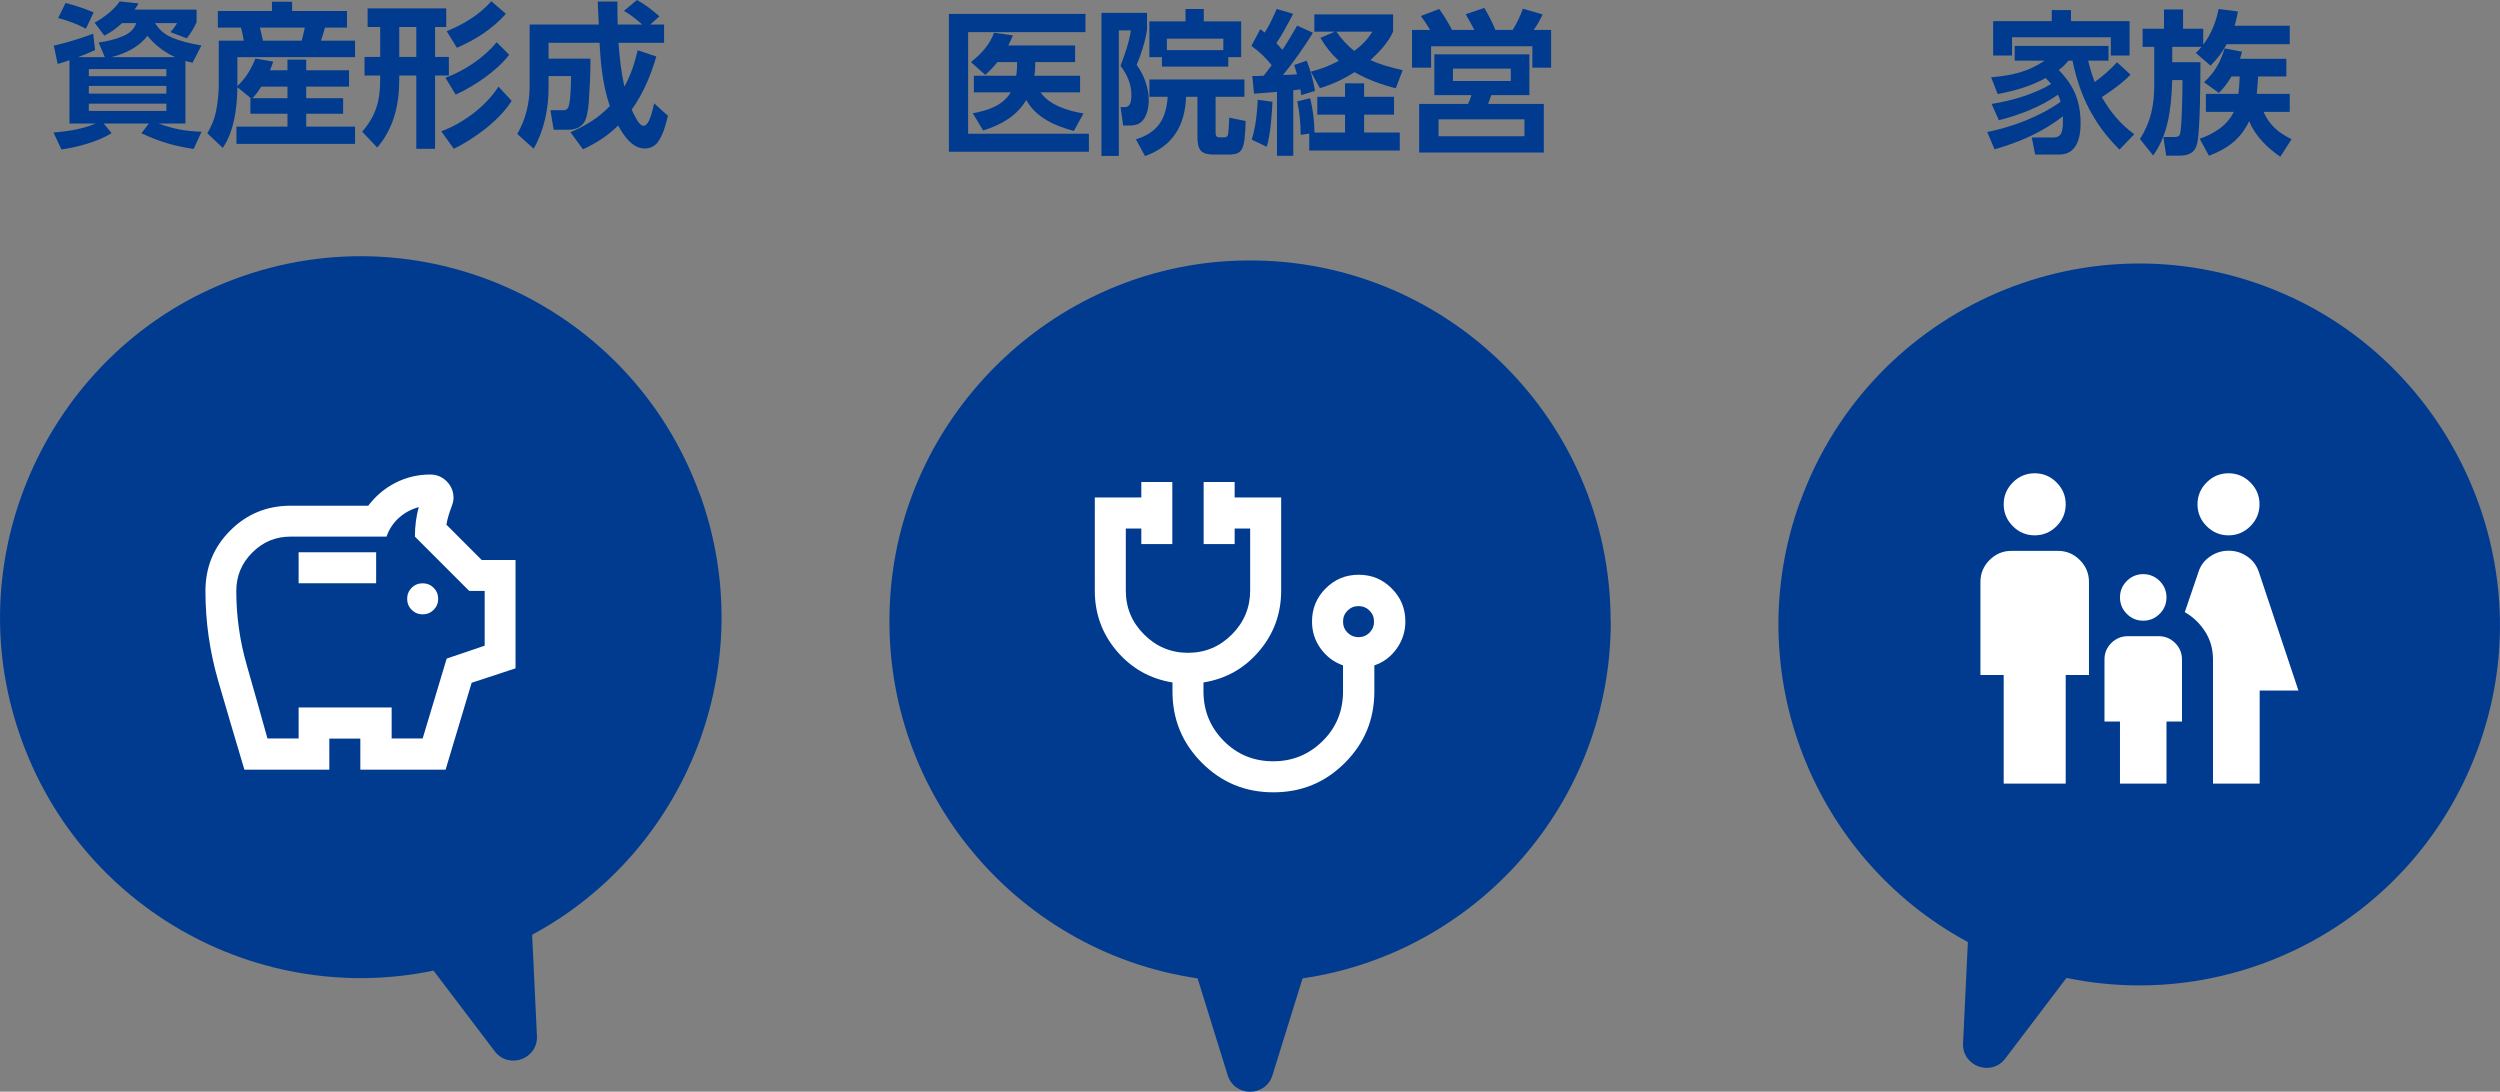 <?xml version="1.0" encoding="UTF-8"?>
<svg width="371" height="162" viewBox="0 0 371 162" fill="none" xmlns="http://www.w3.org/2000/svg">
	<rect x="0" y="0" width="371" height="162" fill="#808080" stroke="none"/>
	<g clip-path="url(#clip0_426_1294)">
		<path d="M103.817 73.274C93.325 44.421 60.606 30.074 32.052 42.532C8.168 52.964 -4.878 79.745 1.703 104.96C9.112 133.354 37.114 149.703 64.334 144.038L73.422 156.013C75.493 158.73 79.842 157.164 79.681 153.733L78.968 138.719C101.977 126.33 113.044 98.582 103.84 73.274H103.817Z" fill="#003B90" />
		<path d="M239.019 92.203C239.019 61.484 213.18 36.821 182.095 38.755C156.094 40.367 134.673 61.092 132.234 87.022C129.496 116.244 150.227 141.183 177.723 145.19L182.187 159.559C183.199 162.829 187.824 162.829 188.836 159.559L193.3 145.19C219.162 141.413 239.042 119.145 239.042 92.203H239.019Z" fill="#003B90" />
		<path d="M267.182 74.356C277.675 45.503 310.394 31.156 338.948 43.614C362.809 54.023 375.878 80.827 369.297 106.042C361.888 134.436 333.886 150.785 306.666 145.121L297.578 157.095C295.507 159.812 291.158 158.246 291.319 154.815L292.032 139.801C269.023 127.412 257.956 99.664 267.159 74.356H267.182Z" fill="#003B90" />
		<path d="M62.723 91.167C63.367 91.167 63.919 90.937 64.357 90.499C64.794 90.062 65.024 89.509 65.024 88.864C65.024 88.219 64.794 87.667 64.357 87.229C63.919 86.792 63.367 86.561 62.723 86.561C62.079 86.561 61.526 86.792 61.089 87.229C60.652 87.667 60.422 88.219 60.422 88.864C60.422 89.509 60.652 90.062 61.089 90.499C61.526 90.937 62.079 91.167 62.723 91.167ZM44.316 86.561H55.82V81.956H44.316V86.561ZM36.262 114.195C34.951 109.819 33.662 105.444 32.397 101.092C31.131 96.74 30.487 92.272 30.487 87.713C30.487 84.189 31.706 81.196 34.169 78.732C36.63 76.268 39.622 75.047 43.142 75.047H54.647C55.751 73.597 57.109 72.445 58.696 71.639C60.284 70.833 62.01 70.419 63.85 70.419C64.817 70.419 65.622 70.764 66.289 71.432C66.957 72.1 67.302 72.929 67.302 73.873C67.302 74.103 67.279 74.334 67.21 74.564C67.141 74.794 67.095 75.001 67.003 75.209C66.842 75.623 66.704 76.061 66.566 76.498C66.427 76.936 66.335 77.396 66.243 77.857L71.489 83.107H76.505V99.181L69.994 101.322L66.128 114.218H53.473V109.612H48.871V114.218H36.216L36.262 114.195ZM39.714 109.589H44.316V104.984H58.121V109.589H62.723L66.289 97.73L71.927 95.819V87.69H69.626L61.572 79.63C61.572 78.87 61.618 78.133 61.711 77.419C61.803 76.706 61.941 75.992 62.148 75.255C61.043 75.554 60.054 76.084 59.203 76.844C58.351 77.604 57.753 78.525 57.362 79.63H43.142C40.91 79.63 39.023 80.413 37.436 82.002C35.848 83.591 35.066 85.479 35.066 87.713C35.066 91.466 35.595 95.151 36.63 98.743C37.666 102.335 38.678 105.951 39.691 109.589H39.714Z" fill="white" />
		<path d="M14.634 6.309C15.922 6.125 17.05 5.872 18.246 5.365C19.19 4.974 19.857 4.398 20.225 3.431H18.108C17.234 4.237 16.544 4.743 15.485 5.296L14.036 3.362C15.301 2.694 17.004 1.404 17.763 0.207L20.547 0.506C20.34 0.898 20.248 1.059 19.972 1.427H29.176V3.293C28.785 4.191 28.301 4.905 27.726 5.688L25.287 4.767C25.655 4.375 26 3.914 26.276 3.431H23.009C23.584 4.352 24.367 5.066 25.356 5.503C26.829 6.148 28.301 6.471 29.889 6.747L28.578 9.303C28.209 9.234 27.864 9.142 27.519 9.05V18.33H23.515C25.724 19.136 27.565 19.481 29.912 19.55L28.738 22.106C25.747 21.646 23.723 21.047 20.984 19.781L22.089 18.33H15.393L16.567 19.758C14.588 21.001 11.413 21.876 9.112 22.175L7.938 19.666C9.986 19.504 12.287 19.159 14.197 18.33H10.308V8.935C9.733 9.142 9.158 9.326 8.559 9.487L7.984 6.77C9.618 6.425 12.264 5.619 13.829 4.997L14.105 7.438C13.276 7.829 12.448 8.152 11.597 8.474H15.554L14.634 6.309ZM13.898 1.842L12.747 4.26C11.574 3.615 9.94 3.016 8.629 2.671L9.733 0.437C11.275 0.852 12.448 1.22 13.898 1.842ZM13.184 11.306H24.689V10.247H13.184V11.306ZM13.184 13.886H24.689V12.757H13.184V13.886ZM13.184 16.465H24.689V15.382H13.184V16.465ZM25.977 8.474C24.344 7.714 23.009 6.701 21.882 5.319C20.616 6.977 18.523 8.013 16.521 8.474H25.977Z" fill="#003B90" />
		<path d="M35.227 12.942C35.181 15.958 34.79 19.39 33.064 21.945L30.763 19.781C31.361 18.745 31.776 17.824 32.029 16.672C32.282 15.452 32.466 13.909 32.466 12.665V6.033H36.17C36.078 5.32 35.963 4.79 35.756 4.099H32.328V1.635H40.358V0.253H43.349V1.635H51.495V4.099H48.227C48.066 4.744 47.836 5.389 47.629 6.033H52.691V8.474H35.227V12.78C36.4 11.675 37.344 10.178 37.896 8.682L40.542 9.142C40.381 9.626 40.266 9.971 40.059 10.432H42.659V8.843H45.443V10.432H51.794V12.85H45.443V14.577H50.919V16.879H45.443V18.791H52.691V21.347H35.089V18.791H42.659V16.879H37.16V14.577H37.229L35.227 12.942ZM42.659 14.577V12.85H38.77C38.333 13.54 38.034 13.978 37.459 14.577H42.659ZM38.563 4.099C38.77 4.882 38.862 5.25 39.023 6.033H44.776C44.937 5.389 45.098 4.744 45.236 4.099H38.563Z" fill="#003B90" />
		<path d="M61.78 11.214H59.249V11.79C59.249 15.521 58.443 19.021 55.981 21.899L53.749 19.55C55.866 17.063 56.419 14.899 56.419 11.698V11.214H54.095V8.451H56.419V4.007H54.555V1.243H66.221V4.007H64.564V8.451H66.612V11.214H64.564V22.083H61.78V11.214ZM59.249 4.007V8.451H61.78V4.007H59.249ZM67.348 22.083L65.484 19.481C68.683 18.33 72.157 15.728 73.975 12.849L75.93 14.968C74.09 17.892 70.431 20.564 67.348 22.083ZM67.624 14.047L66.105 11.537C68.913 10.501 71.812 8.589 73.698 6.263L75.562 8.129C73.722 10.547 70.362 12.78 67.624 14.047ZM67.808 7.092L66.29 4.628C68.775 3.615 71.121 2.211 72.916 0.184L75.079 2.049C73.077 4.306 70.546 5.895 67.808 7.092Z" fill="#003B90" />
		<path d="M88.976 6.356H81.406V8.704H87.619V9.28C87.619 11.007 87.527 12.85 87.412 14.576C87.343 15.636 87.274 16.649 86.929 17.662C86.537 18.745 85.548 19.251 84.444 19.251H82.166L81.683 16.35H83.615C84.144 16.35 84.329 16.05 84.444 15.567C84.697 14.484 84.743 12.435 84.743 11.284H81.406V12.988C81.406 16.142 80.762 19.32 79.198 22.061L76.758 19.873C77.978 17.823 78.599 15.313 78.599 12.85V3.638H88.861C88.815 2.51 88.746 1.359 88.7 0.23H91.623C91.623 1.359 91.623 2.51 91.668 3.638H95.304C94.499 2.925 93.532 2.142 92.589 1.612L94.522 0C95.833 0.714 96.731 1.451 97.858 2.418L96.5 3.638H98.548V6.356H91.784C91.991 8.843 92.129 10.386 92.658 12.85C93.624 11.122 94.177 9.372 94.637 7.461L97.398 8.382C96.57 11.238 95.465 13.84 93.739 16.281C94.015 16.833 94.798 18.675 95.488 18.675C96.431 18.675 96.892 16.05 97.076 15.336L99.124 17.179C98.801 18.468 98.502 19.712 97.789 20.84C97.329 21.623 96.593 22.038 95.672 22.038C93.808 22.038 92.52 20.08 91.737 18.629C90.15 20.172 88.516 21.232 86.514 22.153L84.651 19.62C86.883 18.675 88.815 17.501 90.495 15.751C89.46 12.688 89.138 9.556 88.976 6.356Z" fill="#003B90" />
		<path d="M188.951 117.579C184.81 117.579 181.289 116.129 178.367 113.204C175.445 110.28 173.995 106.756 173.995 102.611V101.276C170.705 100.746 167.944 99.203 165.758 96.647C163.572 94.091 162.468 91.097 162.468 87.643V73.827H169.371V71.524H173.972V80.735H169.371V78.432H167.07V87.643C167.07 90.176 167.967 92.341 169.785 94.16C171.579 95.956 173.765 96.877 176.296 96.877C178.827 96.877 180.99 95.979 182.808 94.16C184.603 92.364 185.523 90.176 185.523 87.643V78.432H183.222V80.735H178.62V71.524H183.222V73.827H190.125V87.643C190.125 91.097 189.02 94.091 186.834 96.647C184.649 99.203 181.911 100.746 178.597 101.276V102.611C178.597 105.49 179.61 107.931 181.611 109.957C183.613 111.984 186.075 112.974 188.951 112.974C191.827 112.974 194.266 111.961 196.291 109.957C198.316 107.954 199.305 105.49 199.305 102.611V98.743C197.971 98.282 196.866 97.453 195.992 96.256C195.118 95.058 194.704 93.723 194.704 92.226C194.704 90.314 195.371 88.68 196.728 87.321C198.086 85.962 199.697 85.294 201.629 85.294C203.562 85.294 205.173 85.962 206.53 87.321C207.888 88.68 208.555 90.291 208.555 92.226C208.555 93.723 208.118 95.058 207.267 96.256C206.415 97.453 205.311 98.282 203.953 98.743V102.611C203.953 106.756 202.504 110.28 199.582 113.204C196.659 116.129 193.139 117.579 188.997 117.579H188.951ZM201.606 94.552C202.251 94.552 202.803 94.321 203.24 93.884C203.677 93.446 203.907 92.894 203.907 92.249C203.907 91.604 203.677 91.051 203.24 90.614C202.803 90.176 202.251 89.946 201.606 89.946C200.962 89.946 200.41 90.176 199.973 90.614C199.536 91.051 199.305 91.604 199.305 92.249C199.305 92.894 199.536 93.446 199.973 93.884C200.41 94.321 200.962 94.552 201.606 94.552Z" fill="white" />
		<path d="M161.087 2.072V4.767H143.669V19.85H161.593V22.521H140.816V2.072H161.087ZM160.282 11.237V13.701H154.415C155.749 15.636 158.602 16.488 160.788 16.833L159.362 19.435C156.6 18.698 153.724 17.455 152.298 14.83C150.871 17.271 148.501 18.537 145.901 19.366L144.36 16.81C146.522 16.419 148.8 15.705 149.997 13.701H144.521V11.237H150.802C150.917 10.523 150.94 9.925 150.94 9.211H148.018C147.397 9.994 146.937 10.454 146.223 11.122L144.083 9.211C145.533 8.082 146.891 6.632 147.512 4.859L150.319 5.25C150.089 5.757 149.882 6.263 149.629 6.747H159.546V9.211H153.632C153.632 9.971 153.632 10.477 153.494 11.237H160.282Z" fill="#003B90" />
		<path d="M170.222 1.911V4.398C169.992 6.056 169.325 8.106 168.68 9.625C169.785 11.122 170.475 13.057 170.475 14.899C170.475 15.958 170.199 17.317 169.417 18.054C168.91 18.514 168.289 18.629 167.645 18.629H166.679L166.287 15.889H166.886C167.369 15.889 167.898 15.751 167.898 14.093C167.898 12.435 167.254 11.053 166.287 9.764C166.932 8.06 167.553 6.309 167.829 4.513H166.034V23.143H163.457V1.911H170.222ZM180.392 14.369V19.666C180.392 20.034 180.484 20.379 180.921 20.379H181.727C182.026 20.379 182.21 20.195 182.256 19.896C182.348 19.228 182.394 18.123 182.417 17.455L184.856 17.962C184.718 22.107 184.488 22.935 182.371 22.935H180.139C178.022 22.935 177.7 22.083 177.7 20.126V14.369H176.02C175.836 18.675 174.065 21.669 169.923 23.166L168.565 20.679C171.787 19.689 173.075 17.662 173.282 14.369H170.567V11.79H184.672V14.369H180.392ZM170.567 8.474V3.178H175.928V1.335H178.643V3.178H184.189V8.474H182.279V9.879H172.431V8.474H170.567ZM181.542 7.438V5.734H173.167V7.438H181.542Z" fill="#003B90" />
		<path d="M185.707 6.816L187.019 4.329C187.249 4.49 187.479 4.651 187.686 4.836C188.376 3.73 188.951 2.533 189.458 1.335L191.897 2.049C191.252 3.316 190.217 5.273 189.412 6.402C189.711 6.724 190.01 7.046 190.309 7.392C191.091 6.217 191.804 5.02 192.495 3.799L194.842 4.859C193.645 6.839 191.873 9.349 190.401 11.122C191.091 11.122 191.781 11.076 192.472 11.03C192.334 10.546 192.219 10.132 192.058 9.648L193.921 9.004C194.474 10.454 194.911 11.951 195.141 13.494L193.093 14.116C193.093 13.839 193.024 13.54 192.978 13.264C192.633 13.31 192.288 13.356 191.92 13.402V23.12H189.504V13.632C188.353 13.724 187.226 13.816 186.098 13.909L185.845 11.283C186.42 11.283 186.973 11.283 187.525 11.237C187.939 10.731 188.33 10.201 188.721 9.671C187.824 8.566 186.857 7.622 185.707 6.816ZM187.985 21.784L185.753 20.725C186.351 18.814 186.558 16.787 186.65 14.807L188.836 15.106C188.744 17.017 188.537 19.988 187.985 21.784ZM193.024 20.011C193.024 18.491 192.84 16.511 192.518 15.037L194.428 14.576C194.842 16.234 195.049 17.962 195.072 19.666H199.605V17.017H195.486V14.369H199.605V12.366H202.435V14.369H206.875V17.017H202.435V19.666H207.727V22.337H194.289V19.827L193.024 20.011ZM195.049 4.697V2.141H206.737V4.697C205.978 6.355 204.713 7.691 203.378 8.912C204.897 9.625 206.53 10.04 208.164 10.408L207.129 13.103C204.966 12.55 202.964 11.813 201.008 10.708C199.351 11.767 197.764 12.504 195.877 13.08L194.52 10.639C196.061 10.247 197.281 9.764 198.684 9.027C197.534 7.967 196.751 6.954 195.946 5.619L198.109 4.697H195.049ZM200.985 7.553C202.159 6.655 202.872 5.941 203.677 4.697H198.316C199.098 5.803 199.904 6.724 200.985 7.553Z" fill="#003B90" />
		<path d="M218.794 4.444C218.38 3.661 217.966 2.878 217.506 2.118L220.267 1.174C221.026 2.464 221.325 3.063 221.924 4.444H224.478C225.122 3.408 225.582 2.441 225.996 1.289L228.918 2.141C228.596 2.901 228.09 3.753 227.607 4.444H230.184V10.04H227.4V6.862H212.375V10.04H209.545V4.444H212.237C211.8 3.73 211.362 3.04 210.856 2.372L213.571 1.336C214.308 2.349 214.906 3.339 215.481 4.444H218.794ZM226.94 14.116H221.302C221.141 14.553 220.98 14.991 220.842 15.428H229.102V22.636H210.603V15.428H217.851C218.081 14.968 218.219 14.6 218.357 14.116H212.858V8.06H226.963V14.116H226.94ZM213.479 17.708V20.218H226.226V17.708H213.479ZM215.619 10.178V12.02H224.202V10.178H215.619Z" fill="#003B90" />
		<path d="M330.711 79.445C329.445 79.445 328.364 78.985 327.467 78.087C326.569 77.189 326.109 76.106 326.109 74.84C326.109 73.573 326.569 72.491 327.467 71.593C328.364 70.695 329.445 70.234 330.711 70.234C331.976 70.234 333.058 70.695 333.955 71.593C334.853 72.491 335.313 73.573 335.313 74.84C335.313 76.106 334.853 77.189 333.955 78.087C333.058 78.985 331.976 79.445 330.711 79.445ZM328.41 116.29V97.868C328.41 96.325 328.019 94.943 327.237 93.723C326.454 92.502 325.442 91.535 324.222 90.844L326.247 84.903C326.546 83.936 327.121 83.176 327.95 82.6C328.778 82.025 329.699 81.725 330.734 81.725C331.769 81.725 332.69 82.025 333.518 82.6C334.346 83.176 334.899 83.936 335.221 84.903L341.088 102.473H335.336V116.29H328.433H328.41ZM318.056 92.111C317.089 92.111 316.284 91.765 315.617 91.097C314.95 90.43 314.604 89.601 314.604 88.657C314.604 87.712 314.95 86.883 315.617 86.216C316.284 85.548 317.112 85.202 318.056 85.202C318.999 85.202 319.828 85.548 320.495 86.216C321.162 86.883 321.507 87.712 321.507 88.657C321.507 89.601 321.162 90.43 320.495 91.097C319.828 91.765 318.999 92.111 318.056 92.111ZM301.949 79.445C300.684 79.445 299.603 78.985 298.705 78.087C297.808 77.189 297.348 76.106 297.348 74.84C297.348 73.573 297.808 72.491 298.705 71.593C299.603 70.695 300.684 70.234 301.949 70.234C303.215 70.234 304.296 70.695 305.194 71.593C306.091 72.491 306.551 73.573 306.551 74.84C306.551 76.106 306.091 77.189 305.194 78.087C304.296 78.985 303.215 79.445 301.949 79.445ZM297.348 116.29V100.17H293.896V86.354C293.896 85.087 294.356 84.005 295.254 83.107C296.151 82.209 297.233 81.748 298.498 81.748H305.401C306.666 81.748 307.748 82.209 308.645 83.107C309.542 84.005 310.003 85.087 310.003 86.354V100.17H306.551V116.29H297.348ZM314.604 116.29V107.079H312.304V97.868C312.304 96.9 312.649 96.094 313.316 95.427C313.983 94.759 314.812 94.413 315.755 94.413H320.357C321.323 94.413 322.128 94.759 322.796 95.427C323.463 96.094 323.808 96.924 323.808 97.868V107.079H321.507V116.29H314.604Z" fill="white" />
		<path d="M310.831 12.181C312.097 11.283 313.132 10.362 314.167 9.234L316.169 11.076C315.065 12.251 313.293 13.517 311.912 14.415C313.247 16.695 314.582 18.33 316.721 19.919L314.536 22.198C310.762 18.491 308.599 14.162 307.564 9.004H306.942C306.459 9.625 306.137 9.925 305.516 10.385C307.84 12.78 308.76 15.06 308.76 18.399C308.76 20.448 308.162 22.935 305.631 22.935H302.019L301.512 20.402H304.619C305.401 20.402 306.137 20.264 306.137 18.192C306.137 17.892 306.137 17.57 306.137 17.247C303.215 19.573 299.557 21.162 295.99 22.152L294.909 19.596C298.682 18.813 302.64 17.34 305.792 15.106C305.677 14.714 305.585 14.415 305.401 14.047C302.916 15.843 299.603 17.086 296.634 17.846L295.553 15.428C298.521 14.945 301.788 14.024 304.388 12.458C304.135 12.158 303.859 11.882 303.583 11.583C301.397 12.78 298.912 13.517 296.45 13.955L295.484 11.468C298.475 11.214 300.891 10.708 303.422 9.004H298.981V6.816H312.902V9.004H309.888C310.141 10.086 310.463 11.145 310.854 12.181H310.831ZM304.481 3.132V1.497H307.334V3.132H316.031V8.244H313.247V5.526H298.59V8.244H295.783V3.132H304.481Z" fill="#003B90" />
		<path d="M322.359 6.954V9.234H326.546C326.546 11.767 326.5 19.159 326.086 21.185C325.764 22.682 324.844 23.097 323.394 23.097H321.461L321.047 20.333H322.589C322.934 20.333 323.325 20.333 323.486 19.965C323.785 19.251 323.877 13.77 323.877 12.665V11.882H322.359C322.221 16.672 321.599 20.172 319.529 23.074L317.573 20.633C319.183 18.077 319.69 15.613 319.69 12.619V6.954H317.964V4.26H321.139V1.405H323.969V4.26H326.961V6.632C328.157 5.043 328.847 3.293 329.238 1.335L332.115 1.704C331.976 2.441 331.838 3.109 331.608 3.822H339.8V6.563H330.435C329.722 7.852 329.077 8.704 328.042 9.741L325.856 7.852C326.155 7.553 326.431 7.3 326.707 6.954H322.359ZM329.284 13.793L327.076 12.204C328.663 10.754 329.514 9.211 330.136 7.184L332.713 7.668C332.621 8.013 332.529 8.382 332.414 8.727H339.293V11.352H335.106C335.06 12.204 334.991 13.08 334.899 13.932H339.8V16.603H335.911C336.785 18.583 338.166 19.735 340.076 20.656L338.396 23.258C336.463 21.945 334.692 20.195 333.771 17.985C332.506 20.656 330.527 22.083 327.812 23.12L326.431 20.587C328.525 19.873 330.504 18.652 331.493 16.603H327.352V13.932H332.184C332.276 13.08 332.345 12.204 332.368 11.352H331.148C330.573 12.32 330.09 12.964 329.284 13.793Z" fill="#003B90" />
	</g>
	<defs>
		<clipPath id="clip0_426_1294">
			<rect width="371" height="162" fill="white" />
		</clipPath>
	</defs>
</svg>
